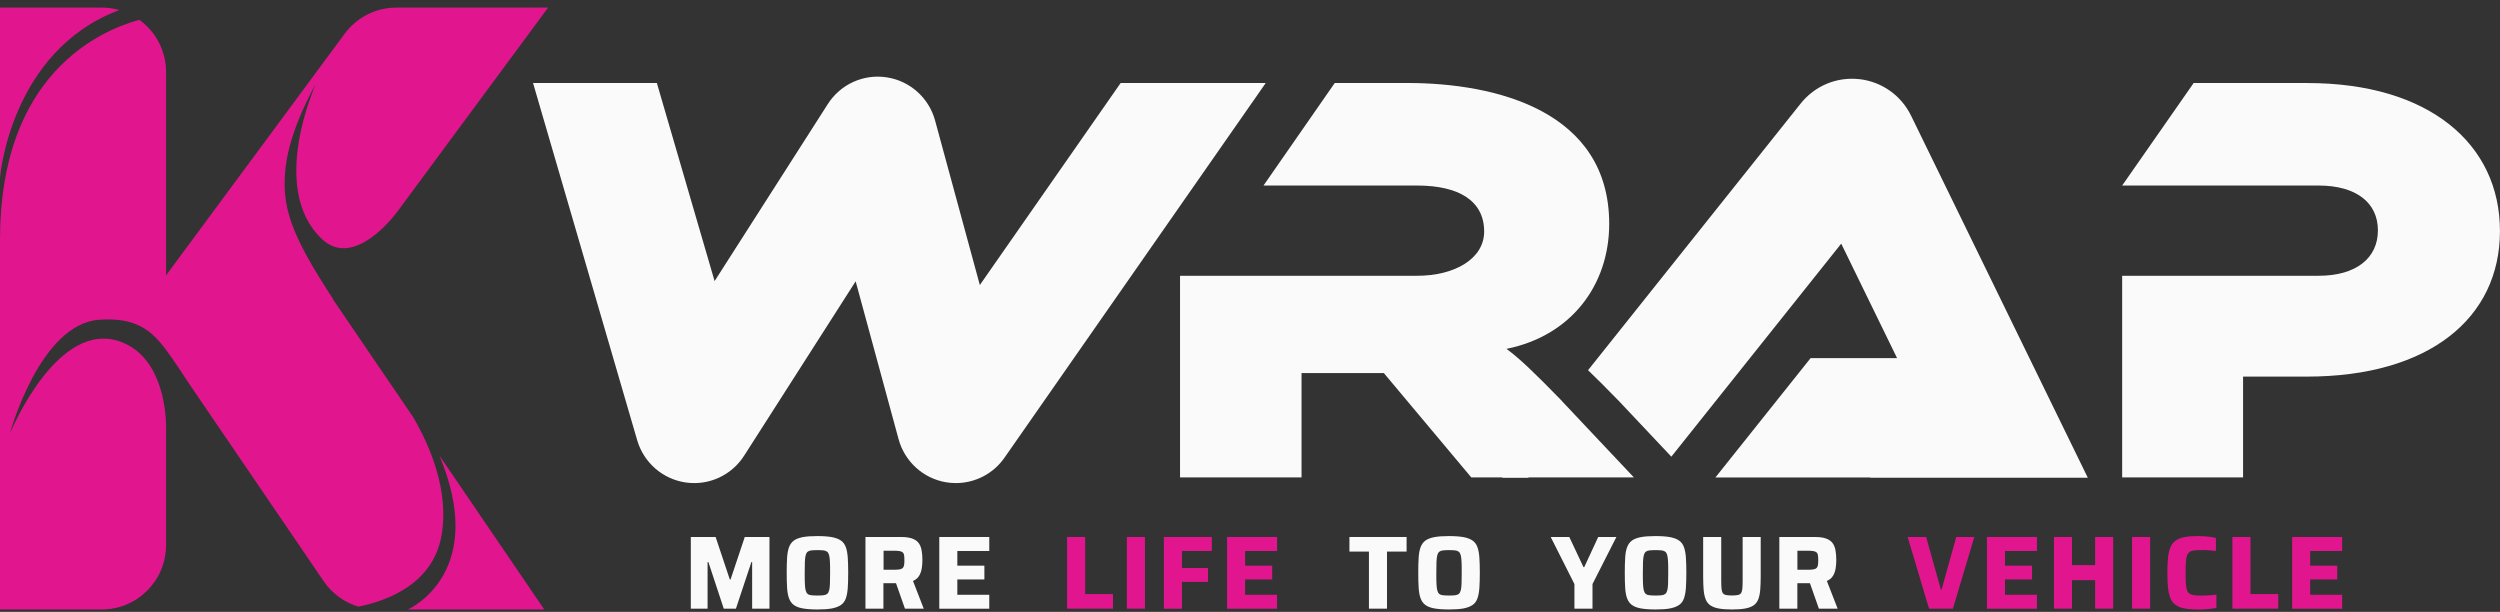 <svg width="286" height="70" viewBox="0 0 286 70" fill="none" xmlns="http://www.w3.org/2000/svg">
<rect x="0" y="0" width="286" height="70" fill="#333333" stroke="none"/>
<g clip-path="url(#clip0_47_73)">
<path d="M41.007 69.402C44.463 68.695 49.556 66.725 50.512 61.247C51.407 56.12 49.164 50.974 47.27 47.724L40.051 37.125L38.065 34.207L38.084 34.182C33.236 26.772 32.169 23.608 32.672 19.139C33.181 14.621 36.147 9.574 36.147 9.574C36.147 9.574 30.637 21.601 36.87 27.381C40.48 30.729 45.052 24.765 45.444 24.23L45.475 24.186L62.702 0.871H45.34C43.011 0.871 40.823 1.979 39.432 3.856L27.959 19.379L18.999 31.499V8.257C18.999 7.235 18.791 6.256 18.417 5.37C18.037 4.465 17.479 3.659 16.786 2.982C16.682 2.877 16.572 2.779 16.462 2.68C16.296 2.533 16.118 2.397 15.941 2.268C11.504 3.474 0 8.435 0 27.375V69.722H11.645C15.708 69.722 18.999 66.417 18.999 62.336V48.592C18.938 46.456 18.337 40.861 13.924 39.144C6.582 36.275 1.128 49.601 1.128 49.601C1.128 49.601 4.535 37.051 11.356 36.577C15.457 36.294 17.252 37.691 18.999 40.024C19.943 41.292 20.764 42.578 21.781 44.111L26.077 50.414L37.042 66.51C38.004 67.919 39.413 68.922 41.001 69.402H41.007Z" fill="#E1168E"/>
<path d="M13.649 1.148C13.011 0.969 12.343 0.871 11.651 0.871H0V20.321C0 20.321 1.158 5.826 13.649 1.148Z" fill="#E1168E"/>
<path d="M46.67 69.722H62.261L50.267 52.112C55.697 65.081 47.473 69.341 46.67 69.722Z" fill="#E1168E"/>
<path d="M178.657 45.84C175.568 42.671 173.888 41.052 172.344 39.907C179.729 38.423 184.093 32.625 184.093 25.608C184.093 12.726 171.204 9.494 160.994 9.494H152.696L144.544 21.226H162.134C166.902 21.226 169.788 22.98 169.788 26.489C169.788 29.591 166.43 31.548 162.134 31.548H134.996V54.612H148.896V42.677H158.309L168.311 54.612H171.884L171.848 54.661H174.869L174.826 54.612H186.912L178.65 45.847L178.657 45.84Z" fill="#FAFAFA"/>
<path d="M263.974 9.494H250.956L242.775 21.226H265.248C269.545 21.226 272.033 23.183 272.033 26.353C272.033 29.523 269.551 31.548 265.248 31.548H242.775V54.612H256.607V43.083H263.906C277.873 43.083 285.994 36.405 285.994 26.427C285.994 16.45 277.867 9.5 263.974 9.5V9.494Z" fill="#FAFAFA"/>
<path d="M128.205 9.494L112.093 32.607L106.976 13.797C106.271 11.193 104.101 9.254 101.448 8.848C98.794 8.435 96.146 9.636 94.7 11.907L81.75 32.157L75.144 9.494H60.98L72.894 50.358C73.642 52.925 75.811 54.815 78.447 55.196C81.082 55.578 83.699 54.378 85.133 52.125L97.887 32.182L102.796 50.235C103.489 52.79 105.591 54.71 108.189 55.166C108.581 55.233 108.968 55.264 109.354 55.264C111.548 55.264 113.638 54.199 114.918 52.353L144.802 9.494H128.205Z" fill="#FAFAFA"/>
<path d="M212.695 9.057C210.121 8.768 207.621 9.814 205.996 11.845L181.672 42.351C182.634 43.268 183.768 44.406 185.22 45.896L191.202 52.242L210.636 27.874L217.028 40.972H207.13L196.24 54.624H213.945V54.655H232.987H238.846L218.628 13.237C217.488 10.904 215.269 9.34 212.695 9.051V9.057Z" fill="#FAFAFA"/>
<path d="M79.029 69.63V61.432H81.867L83.491 66.294H83.576L85.201 61.432H88.026V69.63H86.046V64.3H85.961L84.189 69.63H82.798L81.039 64.3H80.947V69.63H79.023H79.029Z" fill="#FAFAFA"/>
<path d="M93.511 69.723C92.825 69.723 92.261 69.68 91.82 69.6C91.378 69.52 91.041 69.384 90.796 69.194C90.551 69.009 90.373 68.75 90.257 68.43C90.14 68.11 90.073 67.71 90.042 67.23C90.012 66.75 89.999 66.184 89.999 65.525C89.999 64.866 90.012 64.3 90.042 63.82C90.073 63.346 90.14 62.946 90.257 62.62C90.373 62.3 90.551 62.041 90.796 61.856C91.041 61.672 91.384 61.536 91.82 61.45C92.261 61.364 92.825 61.327 93.511 61.327C94.198 61.327 94.749 61.37 95.19 61.45C95.632 61.536 95.975 61.672 96.226 61.856C96.477 62.041 96.661 62.3 96.772 62.62C96.882 62.94 96.955 63.34 96.986 63.82C97.017 64.3 97.035 64.866 97.035 65.525C97.035 66.184 97.017 66.756 96.986 67.23C96.955 67.704 96.882 68.104 96.772 68.43C96.661 68.757 96.477 69.009 96.226 69.194C95.975 69.378 95.626 69.513 95.19 69.6C94.749 69.686 94.191 69.723 93.511 69.723ZM93.511 68.129C93.793 68.129 94.026 68.116 94.204 68.098C94.381 68.079 94.522 68.024 94.626 67.944C94.731 67.864 94.804 67.728 94.853 67.544C94.902 67.359 94.933 67.107 94.945 66.781C94.957 66.454 94.964 66.036 94.964 65.531C94.964 65.026 94.964 64.608 94.945 64.282C94.933 63.955 94.902 63.703 94.853 63.518C94.804 63.334 94.731 63.205 94.626 63.118C94.522 63.038 94.381 62.983 94.204 62.964C94.026 62.946 93.793 62.934 93.511 62.934C93.229 62.934 93.002 62.946 92.825 62.964C92.641 62.983 92.5 63.038 92.396 63.118C92.291 63.205 92.218 63.334 92.169 63.518C92.12 63.703 92.089 63.955 92.077 64.282C92.065 64.608 92.059 65.026 92.059 65.531C92.059 66.036 92.059 66.454 92.077 66.781C92.089 67.107 92.12 67.359 92.169 67.544C92.218 67.728 92.291 67.858 92.396 67.944C92.5 68.03 92.641 68.079 92.825 68.098C93.008 68.116 93.235 68.129 93.511 68.129Z" fill="#FAFAFA"/>
<path d="M99.008 69.63V61.432H103.053C103.58 61.432 104.009 61.487 104.34 61.604C104.671 61.721 104.917 61.887 105.088 62.115C105.26 62.343 105.37 62.62 105.431 62.952C105.493 63.284 105.523 63.66 105.523 64.078C105.523 64.386 105.499 64.7 105.45 65.014C105.401 65.328 105.303 65.611 105.149 65.87C104.996 66.128 104.757 66.325 104.445 66.46L105.676 69.63H103.525L102.373 66.35L102.894 66.633C102.821 66.676 102.747 66.694 102.673 66.707C102.6 66.713 102.508 66.719 102.392 66.719H101.062V69.63H98.996H99.008ZM101.074 65.18H102.263C102.532 65.18 102.747 65.168 102.912 65.137C103.072 65.112 103.194 65.057 103.274 64.977C103.354 64.897 103.403 64.786 103.427 64.645C103.452 64.503 103.464 64.318 103.464 64.097C103.464 63.875 103.452 63.678 103.433 63.537C103.415 63.395 103.366 63.284 103.292 63.211C103.219 63.137 103.096 63.081 102.937 63.05C102.778 63.02 102.551 63.001 102.269 63.001H101.08V65.18H101.074Z" fill="#FAFAFA"/>
<path d="M107.454 69.63V61.432H113.172V63.032H109.519V64.712H112.614V66.288H109.519V68.042H113.172V69.636H107.454V69.63Z" fill="#FAFAFA"/>
<path d="M122.077 69.63V61.432H124.142V67.962H127.323V69.63H122.077Z" fill="#E1168E"/>
<path d="M128.916 69.63V61.432H130.982V69.63H128.916Z" fill="#E1168E"/>
<path d="M133.151 69.63V61.432H138.636V63.032H135.217V64.977H138.195V66.571H135.217V69.636H133.151V69.63Z" fill="#E1168E"/>
<path d="M140.377 69.63V61.432H146.095V63.032H142.442V64.712H145.537V66.288H142.442V68.042H146.095V69.636H140.377V69.63Z" fill="#E1168E"/>
<path d="M156.606 69.63V63.1H154.375V61.432H160.914V63.1H158.671V69.63H156.606Z" fill="#FAFAFA"/>
<path d="M165.768 69.723C165.082 69.723 164.518 69.68 164.076 69.6C163.635 69.52 163.292 69.384 163.047 69.194C162.802 69.009 162.624 68.75 162.508 68.43C162.391 68.11 162.324 67.71 162.293 67.23C162.262 66.75 162.25 66.184 162.25 65.525C162.25 64.866 162.262 64.3 162.293 63.82C162.318 63.346 162.391 62.946 162.508 62.62C162.624 62.3 162.802 62.041 163.047 61.856C163.292 61.672 163.635 61.536 164.076 61.45C164.518 61.364 165.082 61.327 165.768 61.327C166.454 61.327 167.006 61.37 167.447 61.45C167.888 61.536 168.232 61.672 168.483 61.856C168.734 62.041 168.918 62.3 169.028 62.62C169.139 62.94 169.212 63.34 169.243 63.82C169.274 64.3 169.292 64.866 169.292 65.525C169.292 66.184 169.274 66.756 169.243 67.23C169.212 67.704 169.139 68.104 169.028 68.43C168.918 68.757 168.734 69.009 168.483 69.194C168.232 69.378 167.882 69.513 167.447 69.6C167.006 69.686 166.448 69.723 165.768 69.723ZM165.768 68.129C166.05 68.129 166.283 68.116 166.46 68.098C166.638 68.079 166.779 68.024 166.883 67.944C166.988 67.858 167.061 67.728 167.11 67.544C167.159 67.359 167.19 67.107 167.202 66.781C167.214 66.454 167.22 66.036 167.22 65.531C167.22 65.026 167.22 64.608 167.202 64.282C167.184 63.955 167.159 63.703 167.11 63.518C167.061 63.334 166.988 63.205 166.883 63.118C166.779 63.038 166.638 62.983 166.46 62.964C166.283 62.946 166.05 62.934 165.768 62.934C165.486 62.934 165.259 62.946 165.082 62.964C164.904 62.983 164.757 63.038 164.653 63.118C164.548 63.205 164.475 63.334 164.426 63.518C164.377 63.703 164.346 63.955 164.334 64.282C164.322 64.608 164.315 65.026 164.315 65.531C164.315 66.036 164.315 66.454 164.334 66.781C164.346 67.107 164.377 67.359 164.426 67.544C164.475 67.728 164.548 67.858 164.653 67.944C164.757 68.03 164.898 68.079 165.082 68.098C165.265 68.116 165.492 68.129 165.768 68.129Z" fill="#FAFAFA"/>
<path d="M180.115 69.63V66.817L177.4 61.432H179.527L181.151 64.879H181.237L182.836 61.432H184.914L182.181 66.817V69.63H180.115Z" fill="#FAFAFA"/>
<path d="M189.394 69.723C188.708 69.723 188.144 69.68 187.702 69.6C187.261 69.52 186.918 69.384 186.673 69.194C186.428 69.009 186.25 68.75 186.133 68.43C186.017 68.11 185.95 67.71 185.919 67.23C185.888 66.75 185.876 66.184 185.876 65.525C185.876 64.866 185.888 64.3 185.919 63.82C185.944 63.346 186.017 62.946 186.133 62.62C186.25 62.3 186.428 62.041 186.673 61.856C186.918 61.672 187.261 61.536 187.702 61.45C188.144 61.364 188.708 61.327 189.394 61.327C190.08 61.327 190.632 61.37 191.073 61.45C191.514 61.536 191.858 61.672 192.109 61.856C192.36 62.041 192.544 62.3 192.654 62.62C192.765 62.94 192.838 63.34 192.869 63.82C192.9 64.3 192.918 64.866 192.918 65.525C192.918 66.184 192.9 66.756 192.869 67.23C192.838 67.704 192.765 68.104 192.654 68.43C192.544 68.757 192.36 69.009 192.109 69.194C191.858 69.378 191.508 69.513 191.073 69.6C190.632 69.686 190.074 69.723 189.394 69.723ZM189.394 68.129C189.676 68.129 189.909 68.116 190.086 68.098C190.264 68.079 190.405 68.024 190.509 67.944C190.614 67.858 190.687 67.728 190.736 67.544C190.785 67.359 190.816 67.107 190.828 66.781C190.84 66.454 190.846 66.036 190.846 65.531C190.846 65.026 190.846 64.608 190.828 64.282C190.81 63.955 190.785 63.703 190.736 63.518C190.687 63.334 190.614 63.205 190.509 63.118C190.405 63.038 190.264 62.983 190.086 62.964C189.909 62.946 189.676 62.934 189.394 62.934C189.112 62.934 188.885 62.946 188.708 62.964C188.53 62.983 188.383 63.038 188.279 63.118C188.174 63.205 188.101 63.334 188.052 63.518C188.003 63.703 187.972 63.955 187.96 64.282C187.948 64.608 187.941 65.026 187.941 65.531C187.941 66.036 187.941 66.454 187.96 66.781C187.972 67.107 188.003 67.359 188.052 67.544C188.101 67.728 188.174 67.858 188.279 67.944C188.383 68.03 188.524 68.079 188.708 68.098C188.891 68.116 189.118 68.129 189.394 68.129Z" fill="#FAFAFA"/>
<path d="M198.146 69.723C197.533 69.723 197.03 69.686 196.626 69.612C196.221 69.538 195.903 69.415 195.664 69.249C195.425 69.082 195.247 68.855 195.13 68.566C195.014 68.276 194.934 67.913 194.897 67.482C194.861 67.051 194.842 66.534 194.842 65.937V61.432H196.908V66.38C196.908 66.762 196.92 67.07 196.938 67.304C196.957 67.538 197.006 67.716 197.079 67.833C197.153 67.95 197.275 68.03 197.447 68.067C197.619 68.104 197.845 68.122 198.14 68.122C198.434 68.122 198.66 68.104 198.826 68.067C198.991 68.03 199.114 67.956 199.188 67.833C199.261 67.716 199.31 67.538 199.329 67.304C199.347 67.07 199.359 66.762 199.359 66.38V61.432H201.425V65.937C201.425 66.534 201.406 67.045 201.369 67.482C201.333 67.913 201.259 68.276 201.143 68.566C201.026 68.855 200.855 69.082 200.616 69.249C200.377 69.415 200.058 69.538 199.653 69.612C199.249 69.686 198.746 69.723 198.133 69.723H198.146Z" fill="#FAFAFA"/>
<path d="M203.557 69.63V61.432H207.602C208.135 61.432 208.564 61.487 208.889 61.604C209.22 61.721 209.465 61.887 209.637 62.115C209.809 62.343 209.919 62.62 209.98 62.952C210.041 63.284 210.072 63.66 210.072 64.078C210.072 64.386 210.048 64.7 209.998 65.014C209.949 65.328 209.851 65.611 209.698 65.87C209.545 66.128 209.306 66.325 208.993 66.46L210.225 69.63H208.08L206.928 66.35L207.449 66.633C207.375 66.676 207.302 66.694 207.228 66.707C207.155 66.713 207.063 66.719 206.946 66.719H205.617V69.63H203.551H203.557ZM205.623 65.18H206.812C207.081 65.18 207.296 65.168 207.455 65.137C207.614 65.106 207.737 65.057 207.817 64.977C207.896 64.897 207.945 64.786 207.97 64.645C207.994 64.503 208.007 64.318 208.007 64.097C208.007 63.875 207.994 63.678 207.976 63.537C207.958 63.395 207.909 63.284 207.835 63.211C207.762 63.137 207.639 63.081 207.48 63.05C207.32 63.02 207.094 63.001 206.812 63.001H205.623V65.18Z" fill="#FAFAFA"/>
<path d="M220.681 69.63L218.235 61.432H220.35L222.035 67.439H222.121L223.794 61.432H225.859L223.414 69.63H220.681Z" fill="#E1168E"/>
<path d="M227.306 69.63V61.432H233.024V63.032H229.371V64.712H232.466V66.288H229.371V68.042H233.024V69.636H227.306V69.63Z" fill="#E1168E"/>
<path d="M234.973 69.63V61.432H237.038V64.651H239.686V61.432H241.751V69.63H239.686V66.374H237.038V69.63H234.973Z" fill="#E1168E"/>
<path d="M243.908 69.63V61.432H245.974V69.63H243.908Z" fill="#E1168E"/>
<path d="M251.422 69.723C250.803 69.723 250.288 69.68 249.878 69.6C249.467 69.52 249.13 69.378 248.873 69.187C248.615 68.996 248.419 68.744 248.29 68.424C248.162 68.104 248.07 67.71 248.021 67.23C247.972 66.756 247.947 66.184 247.947 65.525C247.947 64.866 247.972 64.3 248.021 63.82C248.07 63.346 248.156 62.946 248.29 62.626C248.419 62.306 248.615 62.053 248.873 61.863C249.13 61.672 249.461 61.536 249.878 61.45C250.288 61.364 250.803 61.327 251.422 61.327C251.661 61.327 251.906 61.333 252.158 61.352C252.409 61.37 252.654 61.395 252.893 61.426C253.132 61.456 253.334 61.499 253.5 61.543V63.032C253.255 63.008 253.028 62.989 252.832 62.964C252.636 62.94 252.452 62.934 252.305 62.928C252.151 62.928 252.029 62.928 251.925 62.928C251.563 62.928 251.263 62.94 251.03 62.971C250.797 62.995 250.613 63.057 250.478 63.155C250.343 63.254 250.245 63.389 250.184 63.58C250.123 63.771 250.08 64.017 250.062 64.331C250.043 64.645 250.031 65.045 250.031 65.531C250.031 66.017 250.043 66.405 250.062 66.725C250.08 67.045 250.123 67.298 250.184 67.489C250.245 67.679 250.343 67.821 250.478 67.913C250.613 68.005 250.797 68.067 251.03 68.092C251.263 68.116 251.563 68.135 251.925 68.135C252.17 68.135 252.446 68.123 252.758 68.104C253.065 68.085 253.334 68.061 253.555 68.024V69.55C253.383 69.581 253.169 69.612 252.924 69.643C252.678 69.674 252.427 69.692 252.17 69.71C251.912 69.729 251.667 69.735 251.428 69.735L251.422 69.723Z" fill="#E1168E"/>
<path d="M255.387 69.63V61.432H257.453V67.962H260.633V69.63H255.387Z" fill="#E1168E"/>
<path d="M262.221 69.63V61.432H267.939V63.032H264.286V64.712H267.381V66.288H264.286V68.042H267.939V69.636H262.221V69.63Z" fill="#E1168E"/>
</g>
<defs>
<clipPath id="clip0_47_73">
<rect width="286" height="68.852" fill="white" transform="translate(0 0.871)"/>
</clipPath>
</defs>
</svg>
